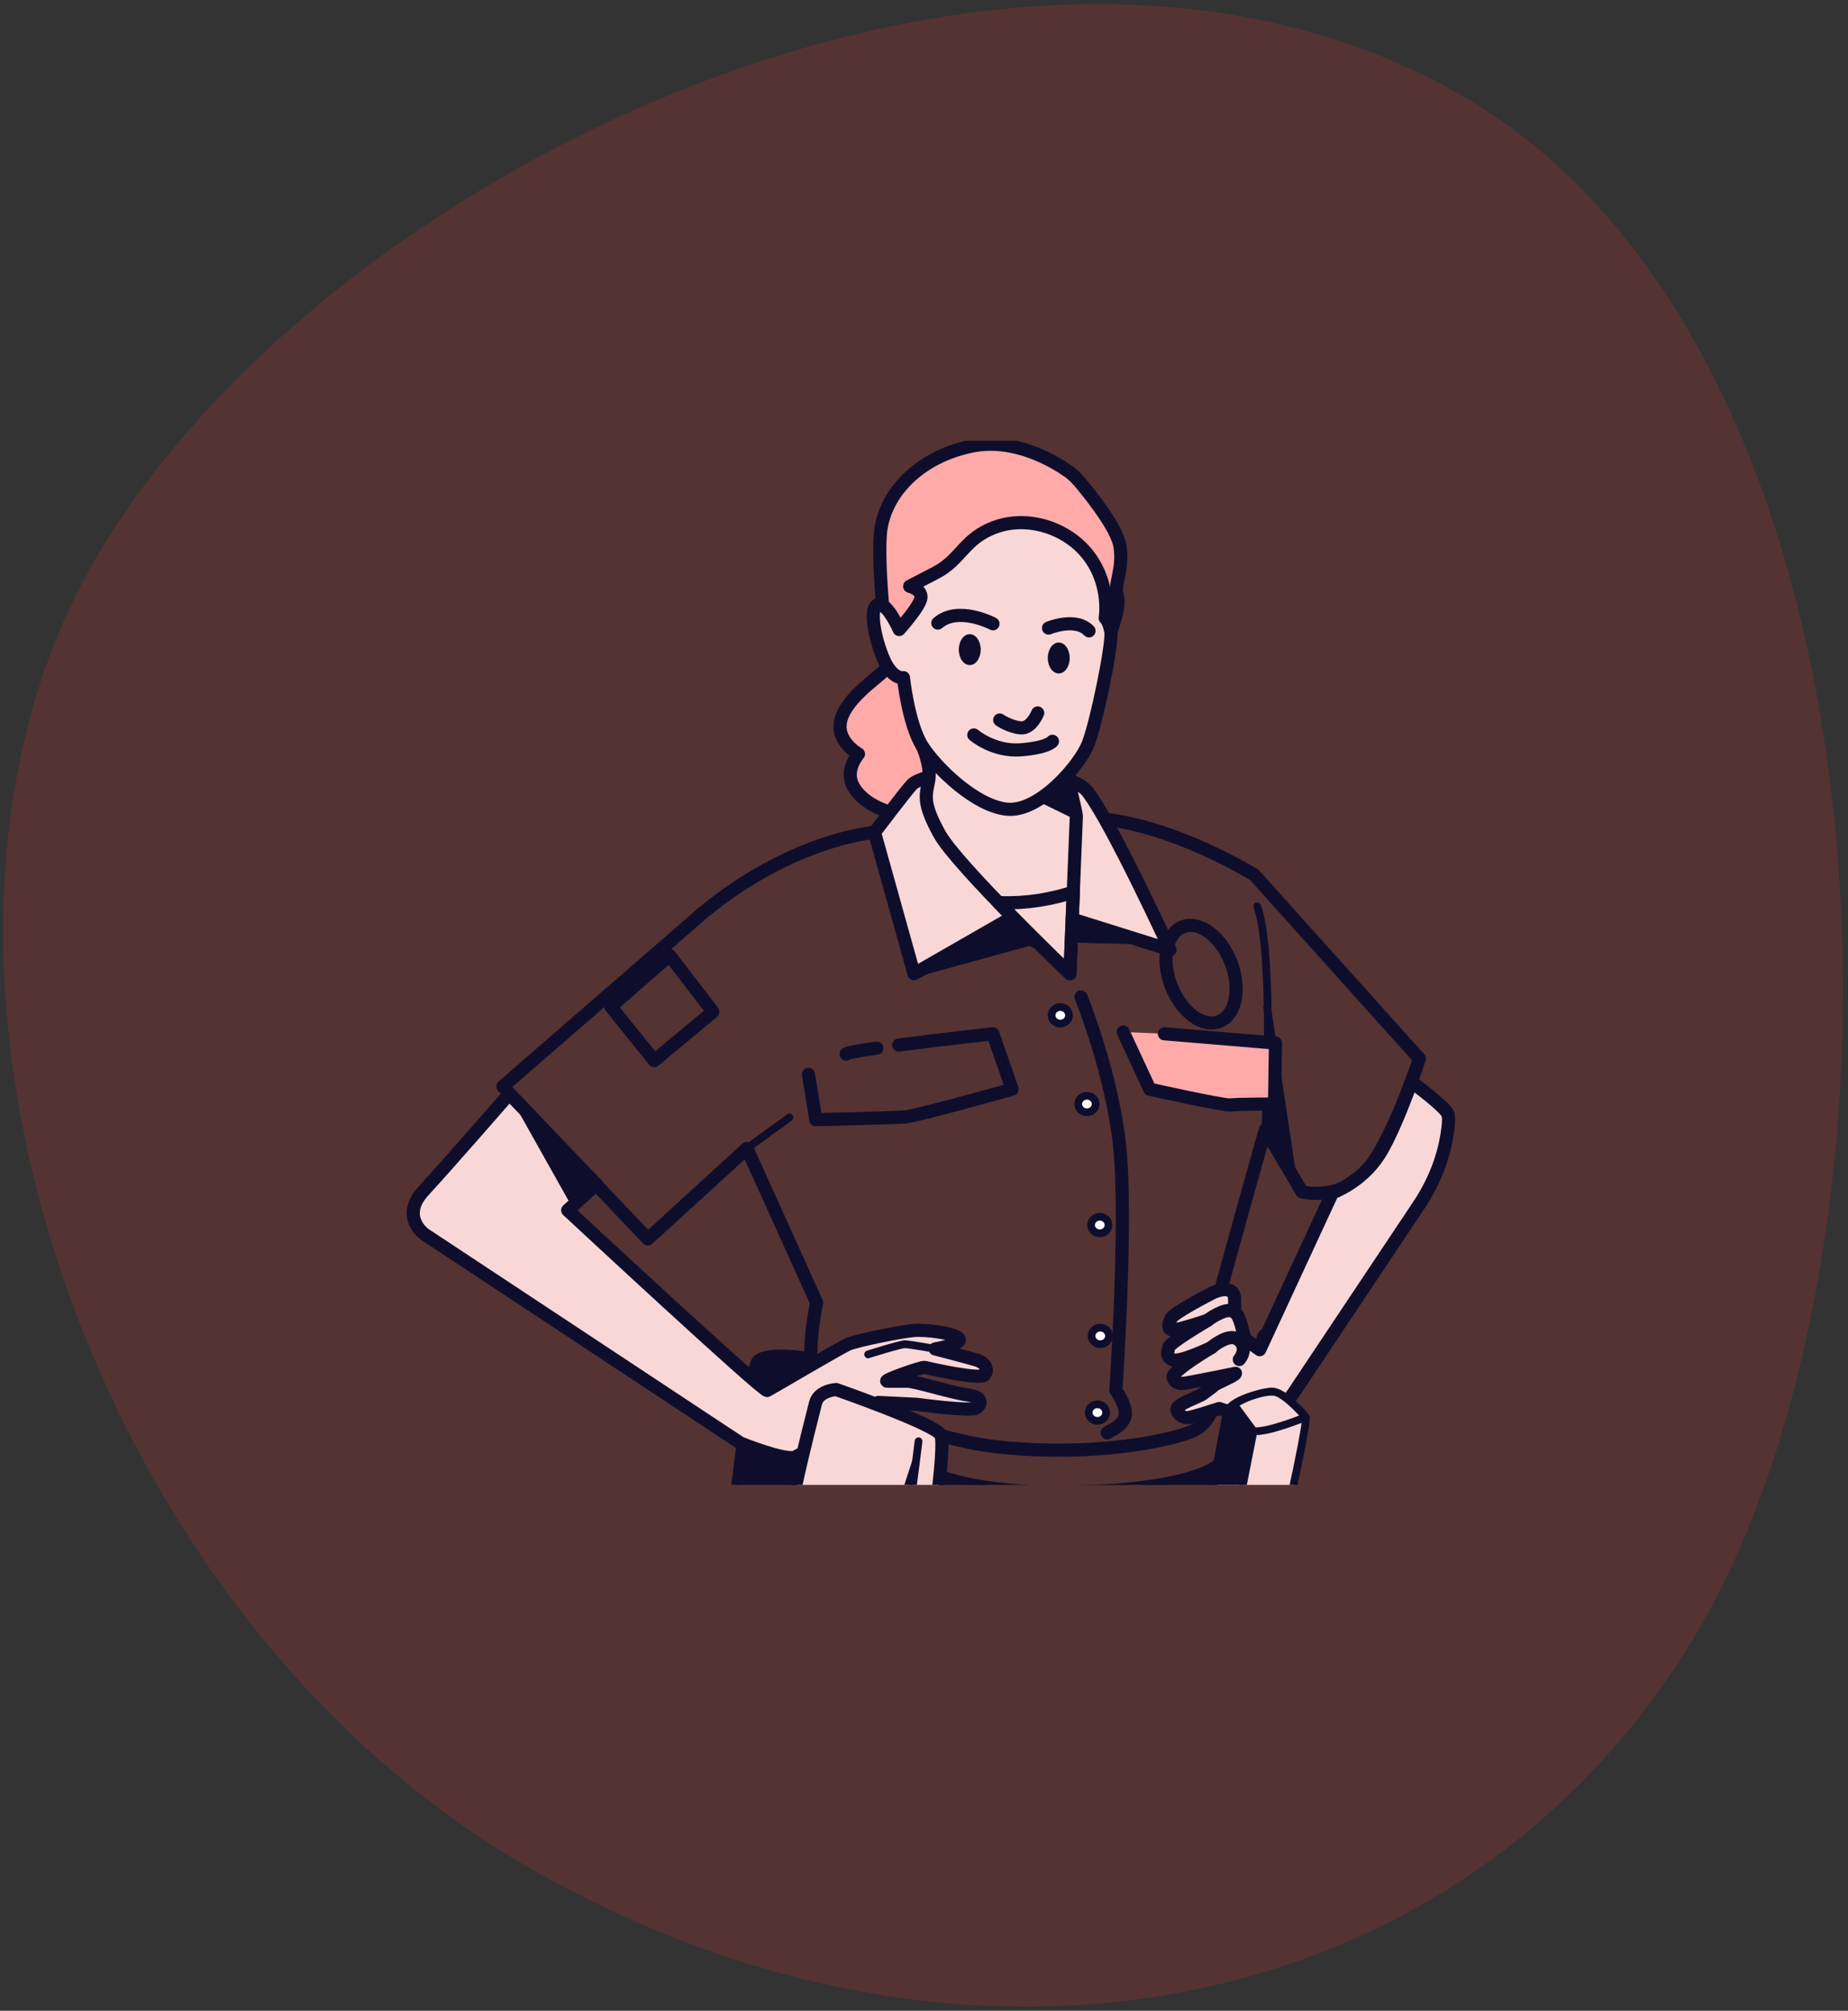 <?xml version="1.0" encoding="UTF-8"?>
<svg xmlns="http://www.w3.org/2000/svg" width="239" height="260" viewBox="0 0 239 260" fill="none">
  <rect x="0" y="0" width="239" height="260" fill="#333333" stroke="none"/>
  <path opacity="0.2" d="M68.135 241.334C126.021 274.755 190.886 260.596 220 210.169C249.114 159.741 246.886 45.739 189 12.319C131.114 -21.102 41.296 22.129 12.181 72.556C-16.933 122.984 10.249 207.914 68.135 241.334Z" fill="#DF3634"></path>
  <g clip-path="url(#clip0_5241_349)">
    <path d="M104.78 175.353C104.78 175.353 98.989 174.289 97.719 175.88C96.458 177.472 93.5 205.893 93.5 206.85C93.5 207.807 96.031 209.925 97.186 209.711C98.341 209.496 98.873 209.076 98.873 209.076L106.778 177.677L104.78 175.344V175.353Z" fill="#0E0E2C" stroke="#0E0E2C" stroke-linecap="round" stroke-linejoin="round"></path>
    <path d="M139.48 62.15C139.089 61.694 138.654 61.291 138.166 60.943C136.283 59.629 131.22 56.589 125.749 57.671C118.839 59.047 114.203 63.893 113.839 69.204C113.475 74.514 114.931 85.225 114.745 86.137C114.567 87.049 110.198 89.436 108.927 92.547C107.657 95.658 111.024 97.491 111.024 97.491C111.024 97.491 109.656 99.047 110.02 100.79C110.384 102.534 112.747 104.912 117.294 105.457C121.841 106.002 122.57 102.256 122.294 100.79C122.019 99.324 117.472 83.857 118.022 82.57C118.573 81.282 125.021 73.871 128.574 73.692C132.126 73.513 137.846 75.069 139.214 76.347C140.581 77.626 143.672 81.658 143.672 81.658C143.672 81.658 144.942 78.457 144.489 76.991C144.036 75.525 145.306 73.692 144.853 70.67C144.489 68.238 140.875 63.786 139.489 62.141L139.48 62.15Z" fill="#FFAAA9" stroke="#0E0E2C" stroke-width="1.7" stroke-linecap="round" stroke-linejoin="round"></path>
    <path d="M113.102 107.638C113.102 107.638 102.657 108.354 90.907 118.027L65.035 140.485L83.784 160.199L96.6 148.496L105.615 168.442C105.615 168.442 103.954 176.211 105.615 177.642C107.275 179.072 117.01 186.001 130.057 187.199C143.113 188.397 152.722 185.885 154.499 184.928C156.275 183.972 156.995 181.942 157.225 181.102C157.465 180.261 157.225 169.989 157.225 169.399C157.225 168.809 163.638 146.1 163.638 146.1L168.381 154.102C168.381 154.102 172.653 155.3 176.214 151.947C179.776 148.603 183.568 136.891 183.568 136.891L162.208 113.119C162.208 113.119 151.648 106.548 141.798 105.832C131.948 105.117 113.075 107.621 113.075 107.621L113.102 107.638Z" stroke="#0E0E2C" stroke-width="1.7" stroke-linecap="round" stroke-linejoin="round"></path>
    <path d="M118.2 125.913L133.174 121.782L138.165 124.285L138.947 121.38L149.054 121.648L133.041 112.404L118.2 125.913Z" fill="#0E0E2C" stroke="#0E0E2C" stroke-linecap="round" stroke-linejoin="round"></path>
    <path d="M163.878 130.231L167.031 151.232L163.656 146.1C163.656 146.1 164.846 123.284 162.59 117.187" fill="#0E0E2C"></path>
    <path d="M163.878 130.231L167.031 151.232L163.656 146.1C163.656 146.1 164.846 123.284 162.59 117.187" stroke="#0E0E2C" stroke-linecap="round" stroke-linejoin="round"></path>
    <path d="M96.6 148.487L102.097 144.491" stroke="#0E0E2C" stroke-linecap="round" stroke-linejoin="round"></path>
    <path d="M159.206 124.455C160.511 127.835 159.836 131.259 157.696 132.09C155.556 132.922 152.767 130.857 151.461 127.477C150.156 124.098 150.831 120.674 152.971 119.842C155.111 119.011 157.9 121.076 159.206 124.455Z" stroke="#0E0E2C" stroke-width="1.7" stroke-linecap="round" stroke-linejoin="round"></path>
    <path d="M121.406 100.111C121.406 100.111 118.679 100.71 117.969 101.425C117.258 102.14 113.102 107.638 113.102 107.638L118.208 125.913L133.396 117.196L151.319 122.81C151.319 122.81 143.965 106.807 140.759 102.507C137.553 98.206 121.415 100.12 121.415 100.12L121.406 100.111Z" fill="#F9D7D6" stroke="#0E0E2C" stroke-width="1.7" stroke-linecap="round" stroke-linejoin="round"></path>
    <path d="M119.292 96.49C119.292 96.49 120.456 99.029 120.1 100.942C119.745 102.855 119.265 103.812 121.521 107.871C123.777 111.93 138.37 125.913 138.37 125.913C138.37 125.913 139.205 105.841 139.205 105.484C139.205 105.126 137.544 98.197 137.544 98.197L119.283 96.49H119.292Z" fill="#F9D7D6" stroke="#0E0E2C" stroke-width="1.7" stroke-linecap="round" stroke-linejoin="round"></path>
    <path d="M134.515 103.195L139.205 105.484L138.157 100.352L134.515 103.195Z" fill="#0E0E2C" stroke="#0E0E2C" stroke-linecap="round" stroke-linejoin="round"></path>
    <path d="M138.814 115.354C134.533 116.749 130.918 116.802 129.133 116.704C133.627 121.362 138.379 125.913 138.379 125.913C138.379 125.913 138.601 120.575 138.814 115.354Z" stroke="#0E0E2C" stroke-width="1.7" stroke-linecap="round" stroke-linejoin="round"></path>
    <path d="M139.8 128.899C139.8 128.899 143.717 138.456 144.782 148.013C145.848 157.571 144.312 179.787 144.312 179.787C144.312 179.787 146.088 182.175 145.377 183.489C144.667 184.803 142.882 185.277 143.237 185.277" stroke="#0E0E2C" stroke-width="1.7" stroke-linecap="round" stroke-linejoin="round"></path>
    <path d="M138.254 131.286C138.254 131.876 137.748 132.359 137.126 132.359C136.505 132.359 135.999 131.876 135.999 131.286C135.999 130.696 136.505 130.213 137.126 130.213C137.748 130.213 138.254 130.696 138.254 131.286Z" fill="white" stroke="#0E0E2C" stroke-linecap="round" stroke-linejoin="round"></path>
    <path d="M141.7 142.756C141.7 143.346 141.194 143.829 140.572 143.829C139.951 143.829 139.444 143.346 139.444 142.756C139.444 142.166 139.951 141.683 140.572 141.683C141.194 141.683 141.7 142.166 141.7 142.756Z" fill="white" stroke="#0E0E2C" stroke-linecap="round" stroke-linejoin="round"></path>
    <path d="M143.361 158.402C143.361 158.992 142.855 159.475 142.233 159.475C141.612 159.475 141.105 158.992 141.105 158.402C141.105 157.812 141.612 157.329 142.233 157.329C142.855 157.329 143.361 157.812 143.361 158.402Z" fill="white" stroke="#0E0E2C" stroke-linecap="round" stroke-linejoin="round"></path>
    <path d="M143.423 172.742C143.423 173.332 142.917 173.815 142.295 173.815C141.674 173.815 141.167 173.332 141.167 172.742C141.167 172.152 141.674 171.67 142.295 171.67C142.917 171.67 143.423 172.152 143.423 172.742Z" fill="white" stroke="#0E0E2C" stroke-linecap="round" stroke-linejoin="round"></path>
    <path d="M143.059 182.657C143.059 183.247 142.553 183.73 141.931 183.73C141.309 183.73 140.803 183.247 140.803 182.657C140.803 182.067 141.309 181.584 141.931 181.584C142.553 181.584 143.059 182.067 143.059 182.657Z" fill="white" stroke="#0E0E2C" stroke-linecap="round" stroke-linejoin="round"></path>
    <path d="M113.404 135.524C110.997 135.863 109.318 136.167 109.425 136.31" stroke="#0E0E2C" stroke-width="1.7" stroke-linecap="round" stroke-linejoin="round"></path>
    <path d="M104.558 138.93L105.508 144.786C105.508 144.786 115.473 144.544 117.018 144.428C118.564 144.312 130.9 140.843 130.9 140.843L128.405 133.673C128.405 133.673 121.672 134.424 116.219 135.13" stroke="#0E0E2C" stroke-width="1.7" stroke-linecap="round" stroke-linejoin="round"></path>
    <path d="M145.262 133.44L148.699 140.843C148.699 140.843 158.309 142.989 159.144 142.873C159.979 142.756 164.837 142.756 164.837 142.756L164.953 134.871L150.591 133.673" fill="#FFAAA9"></path>
    <path d="M145.262 133.44L148.699 140.843C148.699 140.843 158.309 142.989 159.144 142.873C159.979 142.756 164.837 142.756 164.837 142.756L164.953 134.871L150.591 133.673" stroke="#0E0E2C" stroke-width="1.7" stroke-linecap="round" stroke-linejoin="round"></path>
    <path d="M156.808 179.296L159.783 177.552" stroke="#0E0E2C" stroke-linecap="round" stroke-linejoin="round"></path>
    <path d="M160.778 182.532L163.016 172.921C163.141 172.376 163.691 172.036 164.233 172.161C164.748 172.278 165.077 172.778 165.006 173.288L163.718 183.069C163.611 183.891 162.856 184.472 162.039 184.365C161.222 184.258 160.645 183.498 160.751 182.675C160.751 182.631 160.769 182.577 160.778 182.532Z" fill="#919191" stroke="#0E0E2C" stroke-linecap="round" stroke-linejoin="round"></path>
    <path d="M78.997 130.168L84.61 137.142L92.195 130.83L86.59 123.526L78.997 130.168Z" stroke="#0E0E2C" stroke-width="1.7" stroke-linecap="round" stroke-linejoin="round"></path>
    <path d="M116.29 81.389C116.29 81.389 114.558 77.456 113.377 78.278C112.196 79.101 113.652 84.411 114.745 86.155C115.837 87.898 116.841 87.621 116.841 87.621C116.841 87.621 117.48 93.665 119.292 96.499C121.113 99.333 126.291 104.375 130.385 104.643C134.479 104.921 139.657 98.966 140.75 96.132C141.842 93.298 143.929 83.133 143.663 81.667C143.388 80.2 142.935 79.923 142.935 79.923C142.935 79.923 143.663 75.802 140.936 72.047C138.21 68.292 133.023 66.647 128.84 68.113C124.656 69.579 124.381 72.324 121.015 74.067L117.649 75.811C117.649 75.811 119.194 76.177 119.105 77.277C119.017 78.376 116.29 81.398 116.29 81.398V81.389Z" fill="#F9D7D6" stroke="#0E0E2C" stroke-width="1.7" stroke-linecap="round" stroke-linejoin="round"></path>
    <path d="M134.204 92.189C134.204 92.189 133.387 94.299 131.93 94.112C130.474 93.933 129.292 93.101 129.292 93.101" stroke="#0E0E2C" stroke-width="1.7" stroke-linecap="round" stroke-linejoin="round"></path>
    <path d="M125.944 95.032C125.944 95.032 128.476 97.223 132.019 96.955C135.563 96.677 136.114 95.855 136.114 95.855" stroke="#0E0E2C" stroke-width="1.7" stroke-linecap="round" stroke-linejoin="round"></path>
    <path d="M126.834 84C126.834 85.103 126.206 86 125.417 86C124.628 86 124 85.103 124 84C124 82.897 124.628 82 125.417 82C126.206 82 126.834 82.897 126.834 84Z" fill="#0E0E2C"></path>
    <path d="M138.344 85.082C138.344 86.185 137.716 87.082 136.927 87.082C136.138 87.082 135.51 86.185 135.51 85.082C135.51 83.979 136.138 83.082 136.927 83.082C137.716 83.082 138.344 83.979 138.344 85.082Z" fill="#0E0E2C"></path>
    <path d="M135.607 81.211C135.607 81.211 139.116 79.744 140.839 81.577" stroke="#0E0E2C" stroke-width="1.7" stroke-linecap="round" stroke-linejoin="round"></path>
    <path d="M128.422 80.656C128.422 80.656 123.928 78.278 121.29 80.567" stroke="#0E0E2C" stroke-width="1.7" stroke-linecap="round" stroke-linejoin="round"></path>
    <path d="M65.87 141.442C65.87 141.442 57.876 150.624 54.785 153.977C51.703 157.32 54.901 159.591 54.901 159.591L95.765 186.6C95.765 186.6 101.698 188.987 102.888 188.388C104.078 187.789 110.961 183.489 110.961 183.489C110.961 183.489 118.315 186.591 118.795 186.359C119.266 186.117 119.63 184.571 118.555 184.329C117.489 184.088 113.572 181.343 113.572 181.343L118.555 181.585C118.555 181.585 125.554 182.541 126.273 182.058C126.984 181.585 127.108 180.628 125.207 180.387C123.307 180.145 118.324 178.598 117.374 178.598H114.763C113.928 178.598 119.274 176.685 119.63 176.81C119.985 176.927 126.868 178.482 127.348 177.767C127.818 177.052 127.463 176.211 126.282 175.854C125.092 175.496 120.944 174.423 120.944 174.423C120.944 174.423 124.506 173.824 124.026 173.109C123.546 172.394 119.869 171.911 118.209 172.036C116.548 172.161 110.73 173.35 109.665 173.824C108.599 174.298 99.699 179.555 99.22 179.796C98.749 180.038 73.419 156.489 73.419 156.489L77.14 153.154L65.87 141.451V141.442Z" fill="#F9D7D6" stroke="#0E0E2C" stroke-width="1.7" stroke-linecap="round" stroke-linejoin="round"></path>
    <path d="M66.98 142.569L74.316 155.631L77.14 153.145L66.98 142.569Z" fill="#0E0E2C" stroke="#0E0E2C" stroke-linecap="round" stroke-linejoin="round"></path>
    <path d="M120.935 174.414C120.935 174.414 117.614 173.815 117.019 173.815C116.424 173.815 112.276 175.13 112.276 175.13" stroke="#0E0E2C" stroke-linecap="round" stroke-linejoin="round"></path>
    <path d="M187.272 144.071C186.81 143.016 182.698 140.021 182.538 139.904C181.472 142.81 179.793 147.092 178.337 149.345C176.01 152.948 172.315 154.236 172.315 154.236L162.918 174.522L161.204 173.297L161.124 173.234C160.689 172.617 160.6 170.713 159.872 169.864C159.375 169.282 160.005 167.754 159.375 167.101C158.744 166.448 157.447 166.833 156.63 167.271C156.328 167.432 151.888 169.703 151.47 170.454C151.053 171.205 150.973 171.965 151.719 171.965C152.465 171.965 156.213 170.713 156.213 170.713C156.213 170.713 151.221 173.645 151.142 174.226C151.062 174.817 150.724 175.398 151.639 175.818C152.554 176.238 156.71 174.226 156.71 174.226C156.71 174.226 151.39 177.329 151.719 178.16C152.047 178.992 152.714 178.911 153.38 178.831C153.735 178.786 158.664 177.812 159.783 177.579C159.783 177.901 156.799 179.019 156.799 179.323C156.231 179.743 155.707 180.127 155.538 180.261C155.12 180.592 152.047 181.602 152.207 182.273C152.367 182.943 153.042 183.444 153.868 183.274C154.49 183.149 156.639 182.47 157.687 182.13C159.313 182.729 163.611 183.855 164.562 183.221C165.627 182.505 167.244 180.199 167.244 180.199L183.524 155.8C185.522 152.796 186.863 149.381 187.272 145.787C187.361 145 187.378 144.374 187.254 144.097L187.272 144.071Z" fill="#F9D7D6" stroke="#0E0E2C" stroke-width="1.7" stroke-linecap="round" stroke-linejoin="round"></path>
    <path d="M156.71 174.2C156.71 174.2 158.789 172.438 159.952 173.109C161.116 173.779 160.947 174.951 160.281 175.791" stroke="#0E0E2C" stroke-width="1.7" stroke-linecap="round" stroke-linejoin="round"></path>
    <path d="M156.213 170.686C156.213 170.686 158.442 169.059 159.366 169.551" stroke="#0E0E2C" stroke-width="1.7" stroke-linecap="round" stroke-linejoin="round"></path>
    <path d="M121.53 190.507C121.53 190.507 127.224 193.055 140.635 192.545C154.046 192.036 157.083 189.363 157.083 189.363L155.689 199.555C155.689 199.555 147.847 202.612 141.896 202.737C135.945 202.863 128.991 202.737 125.696 201.977C122.401 201.218 120.385 200.574 120.385 200.574L121.522 190.507H121.53Z" fill="#0E0E2C" stroke="#0E0E2C" stroke-linecap="round" stroke-linejoin="round"></path>
    <path d="M135.324 192.545L134.436 202.478L144.179 202.353L145.697 192.411L135.324 192.545Z" fill="#919191" stroke="#0E0E2C" stroke-linecap="round" stroke-linejoin="round"></path>
    <path d="M108.119 179.68C108.119 179.68 105.845 179.805 105.463 181.459C105.081 183.113 99.894 202.344 101.795 203.748C103.696 205.151 114.318 208.209 116.095 207.056C117.862 205.911 119.887 205.276 120.02 203.363C120.153 201.45 122.427 186.931 121.663 185.527C120.908 184.123 108.128 179.671 108.128 179.671L108.119 179.68Z" fill="#F9D7D6" stroke="#0E0E2C" stroke-width="1.7" stroke-linecap="round" stroke-linejoin="round"></path>
    <path d="M118.794 186.359C118.794 186.359 116.601 204.642 115.588 205.536C114.576 206.43 112.426 205.92 112.426 205.92" fill="#0E0E2C"></path>
    <path d="M118.794 186.359C118.794 186.359 116.601 204.642 115.588 205.536C114.576 206.43 112.426 205.92 112.426 205.92" stroke="#0E0E2C" stroke-linecap="round" stroke-linejoin="round"></path>
    <path d="M102.932 192.411C102.932 192.411 102.808 197.507 107.106 199.036C111.405 200.565 114.443 199.286 117.48 193.43" fill="#0E0E2C"></path>
    <path d="M102.932 192.411C102.932 192.411 102.808 197.507 107.106 199.036C111.405 200.565 114.443 199.286 117.48 193.43" stroke="#0E0E2C" stroke-linecap="round" stroke-linejoin="round"></path>
    <path d="M158.602 182.988C158.602 182.988 154.427 204.642 154.809 205.661C155.191 206.68 156.452 208.084 157.847 208.209C159.241 208.334 164.046 206.43 164.304 205.411C164.552 204.391 169.242 184.016 168.86 183.247C168.478 182.487 165.316 179.68 164.304 179.939C163.291 180.19 158.859 180.833 158.611 182.997L158.602 182.988Z" fill="#F9D7D6" stroke="#0E0E2C" stroke-linecap="round" stroke-linejoin="round"></path>
    <path d="M158.868 182.425C158.868 182.425 160.209 184.866 162.119 185.053C164.028 185.25 168.86 183.238 168.86 183.238C168.86 183.238 166.267 180.172 164.801 179.975C163.336 179.779 159.445 181.129 158.868 182.416V182.425Z" fill="#F9D7D6" stroke="#0E0E2C" stroke-linecap="round" stroke-linejoin="round"></path>
    <path d="M158.602 182.988C158.602 182.988 154.427 204.642 154.809 205.661C155.191 206.68 156.452 208.084 157.847 208.209C157.847 208.209 157.865 208.209 157.874 208.209C157.838 208.048 157.811 207.86 157.785 207.646C157.723 207.083 162.119 185.053 162.119 185.053L159.552 181.567C159.037 181.951 158.673 182.416 158.602 182.988Z" fill="#0E0E2C" stroke="#0E0E2C" stroke-linecap="round" stroke-linejoin="round"></path>
  </g>
  <defs>
    <clipPath id="clip0_5241_349">
      <rect width="141" height="135" fill="white" transform="translate(50 57)"></rect>
    </clipPath>
  </defs>
</svg>
